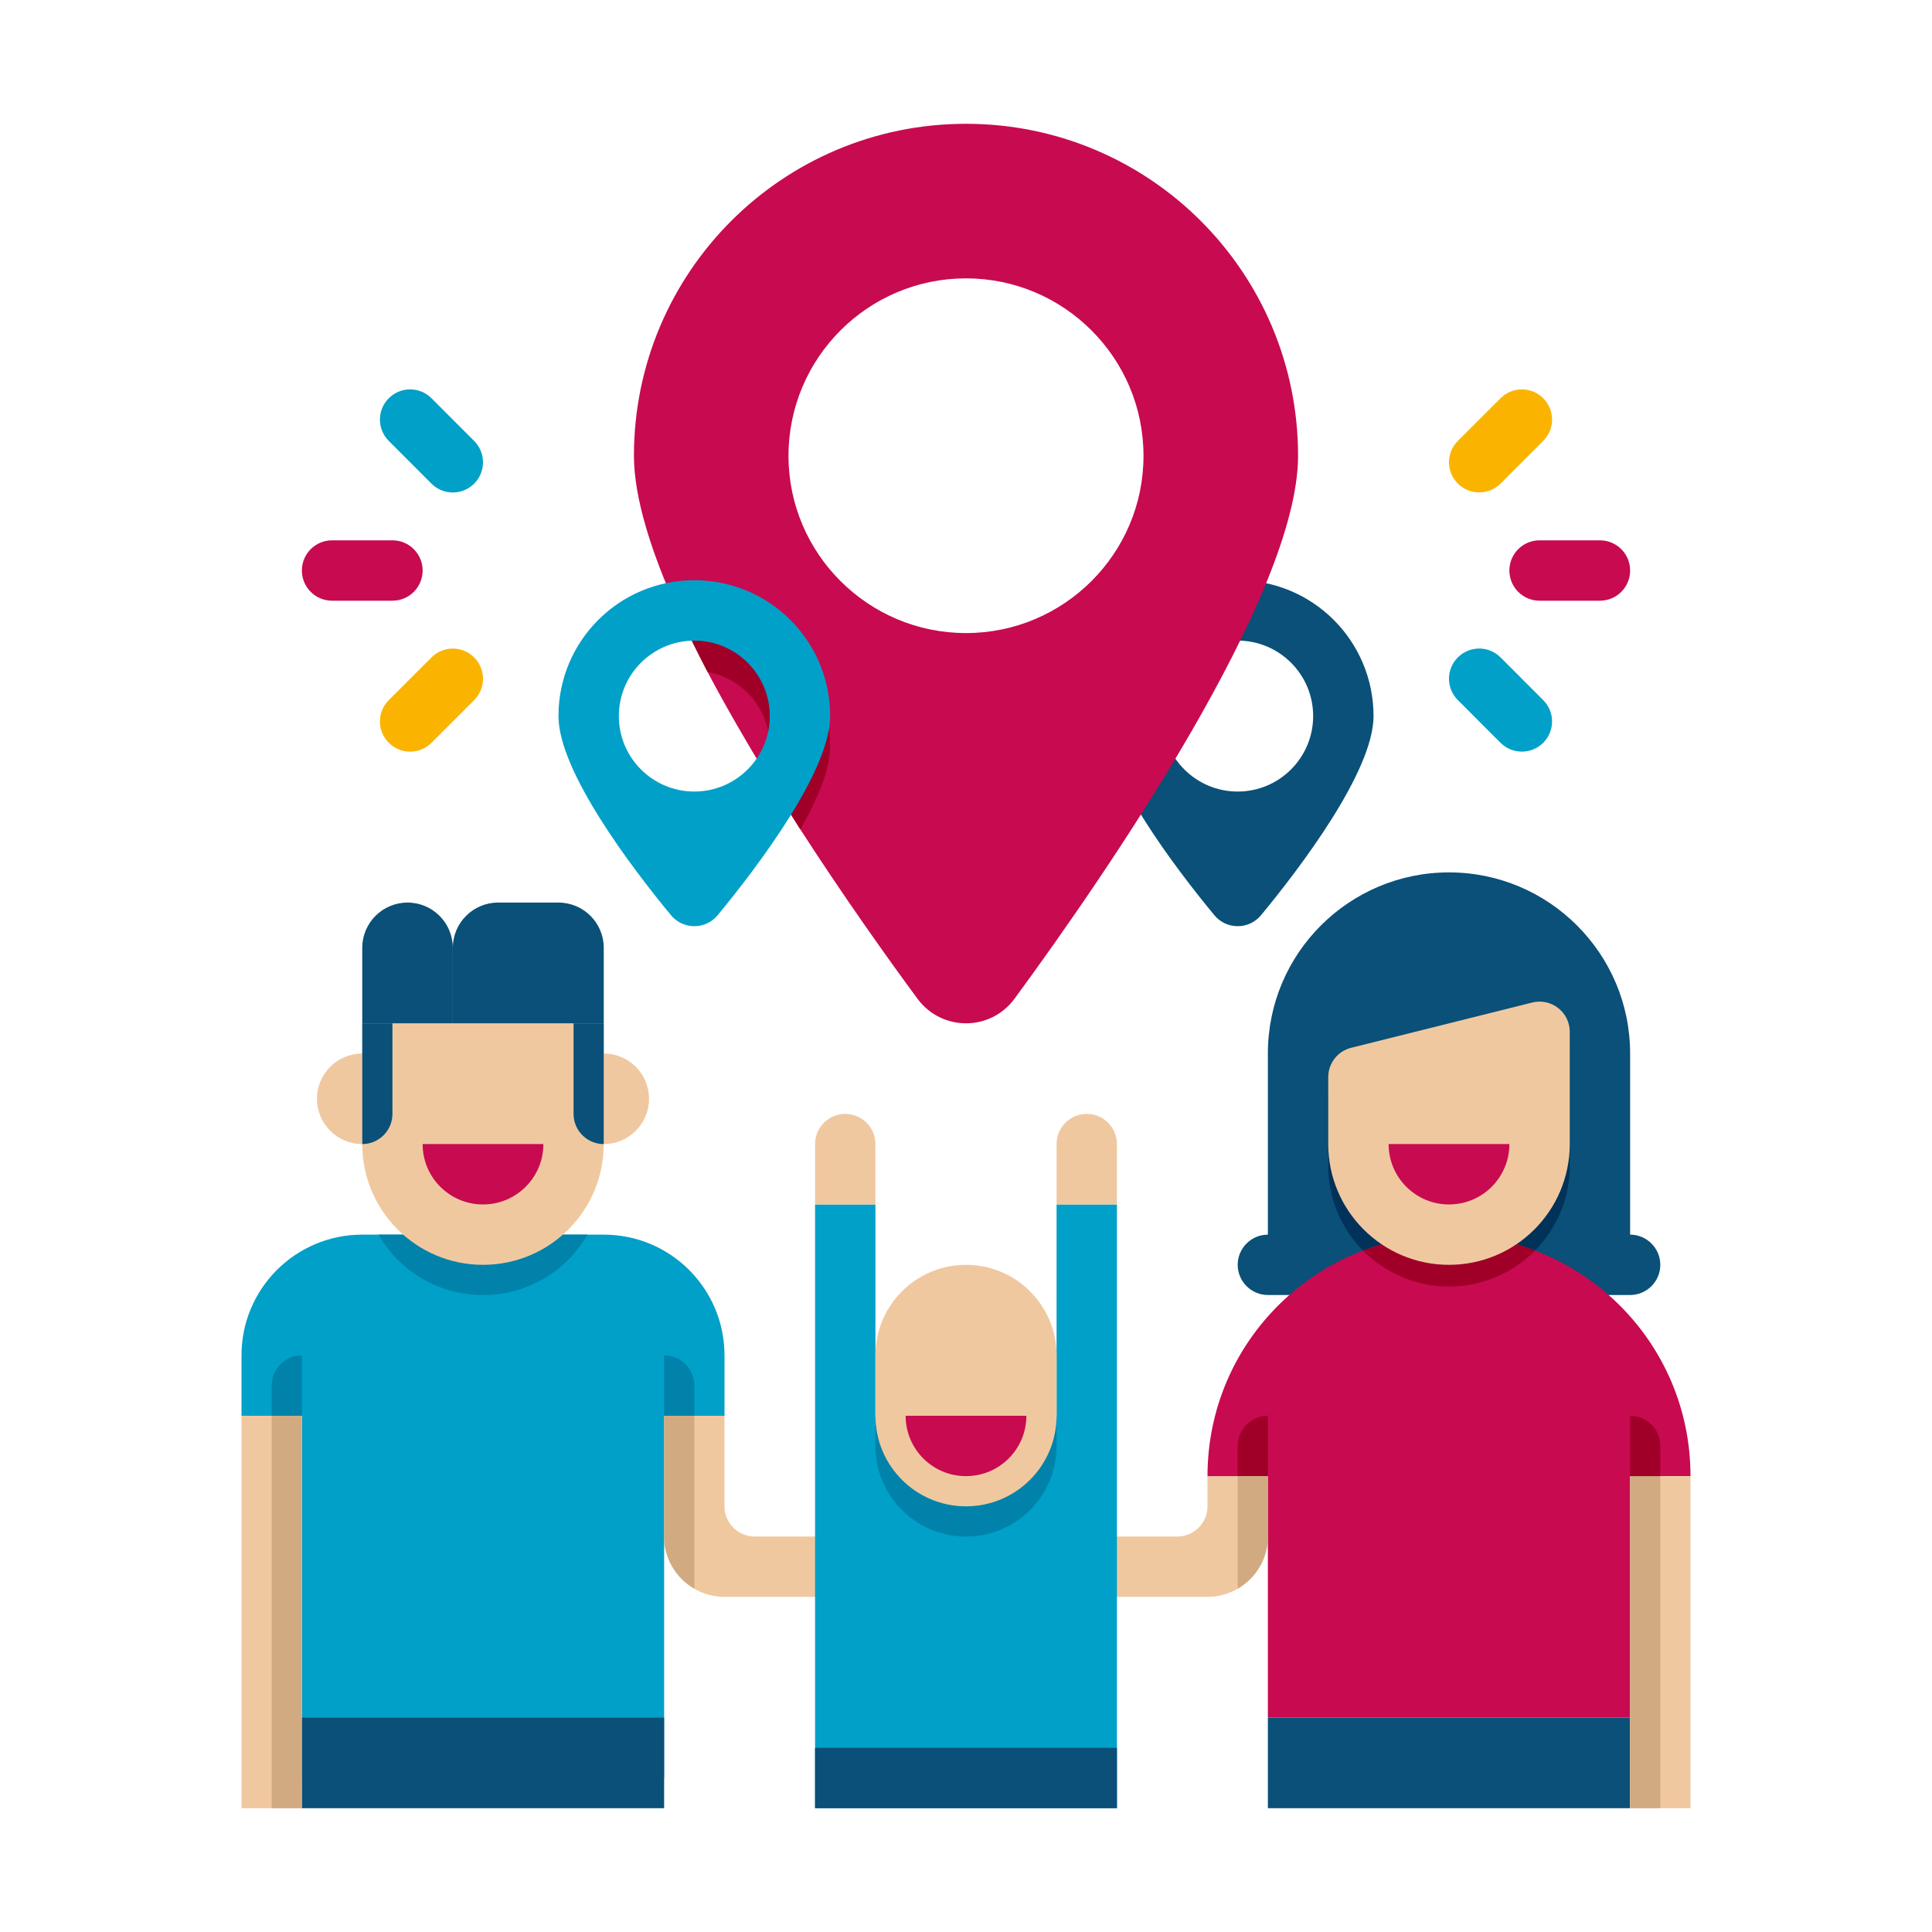 <?xml version="1.0" encoding="utf-8"?>
<!-- Generator: Adobe Illustrator 24.0.0, SVG Export Plug-In . SVG Version: 6.00 Build 0)  -->
<svg version="1.1" id="Icons" xmlns="http://www.w3.org/2000/svg" xmlns:xlink="http://www.w3.org/1999/xlink" x="0px" y="0px"
	 viewBox="0 0 64 64" enable-background="new 0 0 64 64" xml:space="preserve">
<g>
	<g>
		<path fill="#0A5078" d="M41,41.899c0,0.55,0.45,1,1,1h12c0.55,0,1-0.45,1-1s-0.45-1-1-1l0,0v-6c0-3.31-2.69-6-6-6
			c-3.295,0-6,2.668-6,6v6l0,0C41.45,40.899,41,41.349,41,41.899z"/>
	</g>
	<g>
		<path fill="#00325A" d="M48,42.618L48,42.618c2.209,0,4-1.791,4-4v-3.719c0-0.651-0.611-1.128-1.243-0.97l-6,1.5
			C44.312,35.54,44,35.94,44,36.399v2.219C44,40.828,45.791,42.618,48,42.618z"/>
	</g>
	<g>
		<path fill="#F0C8A0" d="M28,51.899c0,0.55-0.45,1-1,1h-3c-0.36,0-0.71-0.1-1-0.27c-0.6-0.35-1-0.99-1-1.73v-4h2v3
			c0,0.55,0.45,1,1,1h2C27.55,50.899,28,51.349,28,51.899z"/>
	</g>
	<g>
		<path fill="#F0C8A0" d="M42,48.899v2c0,0.74-0.4,1.38-1,1.73c-0.29,0.17-0.64,0.27-1,0.27h-3c-0.55,0-1-0.45-1-1s0.45-1,1-1h2
			c0.55,0,1-0.45,1-1v-1H42z"/>
	</g>
	<g>
		<path fill="#00A0C8" d="M37,39.899v20H27v-20h2v7c0,0.55,0.45,1,1,1h4c0.55,0,1-0.45,1-1v-7H37z"/>
	</g>
	<g>
		<path fill="#0082AA" d="M35,46.899v1c0,1.66-1.34,3-3,3s-3-1.34-3-3v-1c0,0.55,0.45,1,1,1h4C34.55,47.899,35,47.449,35,46.899z"/>
	</g>
	<g>
		<path fill="#C80A50" d="M56,48.899h-2v8H42v-8h-2c0-4.481,3.651-8,8-8C52.348,40.899,56,44.417,56,48.899z"/>
	</g>
	<g>
		<path fill="#A00028" d="M50.85,41.429c-0.73,0.73-1.74,1.19-2.85,1.19s-2.12-0.46-2.85-1.19c0.88-0.34,1.85-0.53,2.85-0.53
			S49.97,41.089,50.85,41.429z"/>
	</g>
	<g>
		<rect x="42" y="56.899" fill="#0A5078" width="12" height="3"/>
	</g>
	<g>
		<path fill="#00A0C8" d="M24,44.899v2h-2v12H10v-12H8v-2c0-2.21,1.79-4,4-4h8C22.21,40.899,24,42.689,24,44.899z"/>
	</g>
	<g>
		<path fill="#0082AA" d="M19.46,40.899c-0.69,1.2-1.98,2-3.46,2s-2.77-0.8-3.46-2H19.46z"/>
	</g>
	<g>
		<rect x="8" y="46.899" fill="#F0C8A0" width="2" height="13"/>
	</g>
	<g>
		<path fill="#F0C8A0" d="M32,49.899L32,49.899c1.657,0,3-1.343,3-3v-2c0-1.657-1.343-3-3-3h0c-1.657,0-3,1.343-3,3v2
			C29,48.556,30.343,49.899,32,49.899z"/>
	</g>
	<g>
		<path fill="#F0C8A0" d="M35,39.899h2v-2c0-0.552-0.448-1-1-1l0,0c-0.552,0-1,0.448-1,1V39.899z"/>
	</g>
	<g>
		<path fill="#F0C8A0" d="M27,39.899h2v-2c0-0.552-0.448-1-1-1h0c-0.552,0-1,0.448-1,1V39.899z"/>
	</g>
	<g>
		<rect x="27" y="57.899" fill="#0A5078" width="10" height="2"/>
	</g>
	<g>
		<rect x="54" y="48.899" fill="#F0C8A0" width="2" height="11"/>
	</g>
	<g>
		<rect x="10" y="56.899" fill="#0A5078" width="12" height="3"/>
	</g>
	<g>
		<path fill="#C80A50" d="M34,46.899c0,1.105-0.895,2-2,2s-2-0.895-2-2H34z"/>
	</g>
	<g>
		<g>
			<g>
				<path fill="#0A5078" d="M41,19.221c-2.49,0-4.5,2.01-4.5,4.5c0,1.83,2.44,5.04,3.73,6.6c0.4,0.48,1.14,0.48,1.54,0
					c1.29-1.56,3.73-4.77,3.73-6.6C45.5,21.231,43.49,19.221,41,19.221z M41,26.221c-1.38,0-2.5-1.12-2.5-2.5s1.12-2.5,2.5-2.5
					s2.5,1.12,2.5,2.5S42.38,26.221,41,26.221z"/>
			</g>
		</g>
		<g>
			<g>
				<path fill="#C80A50" d="M32,4.101c-6.08,0-11,4.92-11,11c0,1.38,0.57,3.19,1.46,5.15c0.29,0.66,0.63,1.33,0.98,2.01
					c0.58,1.1,1.23,2.22,1.9,3.33c0.39,0.64,0.78,1.27,1.17,1.88c1.42,2.2,2.84,4.2,3.88,5.61c0.8,1.09,2.42,1.09,3.22,0
					c3.06-4.17,9.39-13.37,9.39-17.98C43,9.021,38.08,4.101,32,4.101z M32,20.971c-3.24,0-5.88-2.63-5.88-5.87
					c0-3.25,2.64-5.88,5.88-5.88s5.88,2.63,5.88,5.88C37.88,18.341,35.24,20.971,32,20.971z"/>
			</g>
		</g>
		<g>
			<g>
				<path fill="#A00028" d="M23,20.221c-0.18,0-0.36,0.01-0.54,0.03c0.29,0.66,0.63,1.33,0.98,2.01c1.17,0.21,2.06,1.23,2.06,2.46
					c0,0.31-0.05,0.6-0.16,0.87c0.39,0.64,0.78,1.27,1.17,1.88c0.58-1,0.99-1.99,0.99-2.75C27.5,22.231,25.49,20.221,23,20.221z"/>
			</g>
		</g>
		<g>
			<path fill="#00A0C8" d="M23,19.221c-2.49,0-4.5,2.01-4.5,4.5c0,1.83,2.44,5.04,3.73,6.6c0.4,0.48,1.14,0.48,1.54,0
				c1.29-1.56,3.73-4.77,3.73-6.6C27.5,21.231,25.49,19.221,23,19.221z M23,26.221c-1.38,0-2.5-1.12-2.5-2.5s1.12-2.5,2.5-2.5
				s2.5,1.12,2.5,2.5S24.38,26.221,23,26.221z"/>
		</g>
	</g>
	<g>
		<g>
			<path fill="#0082AA" d="M9,46.899h1v-2l0,0c-0.552,0-1,0.448-1,1V46.899z"/>
		</g>
		<g>
			<rect x="9" y="46.899" fill="#D2AA82" width="1" height="13"/>
		</g>
		<g>
			<rect x="54" y="48.899" fill="#D2AA82" width="1" height="11"/>
		</g>
	</g>
	<g>
		<g>
			<path fill="#A00028" d="M41,48.899h1v-2l0,0c-0.552,0-1,0.448-1,1V48.899z"/>
		</g>
		<g>
			<path fill="#A00028" d="M55,48.899h-1v-2l0,0c0.552,0,1,0.448,1,1V48.899z"/>
		</g>
		<g>
			<path fill="#D2AA82" d="M42,48.899v2c0,0.74-0.4,1.38-1,1.73v-3.73H42z"/>
		</g>
	</g>
	<g>
		<g>
			<path fill="#0082AA" d="M23,46.899h-1v-2l0,0c0.552,0,1,0.448,1,1V46.899z"/>
		</g>
		<g>
			<path fill="#D2AA82" d="M23,46.899v5.73c-0.6-0.35-1-0.99-1-1.73v-4H23z"/>
		</g>
	</g>
	<g>
		<path fill="#F0C8A0" d="M16,41.899L16,41.899c2.209,0,4-1.791,4-4v-4h-8v4C12,40.108,13.791,41.899,16,41.899z"/>
	</g>
	<g>
		<path fill="#F0C8A0" d="M20,34.899v3c0.828,0,1.5-0.672,1.5-1.5S20.828,34.899,20,34.899z"/>
	</g>
	<g>
		<path fill="#F0C8A0" d="M10.5,36.399c0,0.828,0.672,1.5,1.5,1.5v-3C11.172,34.899,10.5,35.57,10.5,36.399z"/>
	</g>
	<g>
		<path fill="#C80A50" d="M18,37.899c0,1.105-0.895,2-2,2s-2-0.895-2-2H18z"/>
	</g>
	<g>
		<path fill="#0A5078" d="M15,33.899h-3v-2.5c0-0.828,0.672-1.5,1.5-1.5h0c0.828,0,1.5,0.672,1.5,1.5V33.899z"/>
	</g>
	<g>
		<path fill="#0A5078" d="M20,33.899h-5v-2.5c0-0.828,0.672-1.5,1.5-1.5h2c0.828,0,1.5,0.672,1.5,1.5V33.899z"/>
	</g>
	<g>
		<g>
			<path fill="#0A5078" d="M12,37.899L12,37.899v-4h1v3C13,37.451,12.552,37.899,12,37.899z"/>
		</g>
		<g>
			<path fill="#0A5078" d="M20,37.899L20,37.899v-4h-1v3C19,37.451,19.448,37.899,20,37.899z"/>
		</g>
	</g>
	<g>
		<path fill="#F0C8A0" d="M48,41.899L48,41.899c2.209,0,4-1.791,4-4V34.18c0-0.651-0.611-1.128-1.243-0.97l-6,1.5
			C44.312,34.821,44,35.221,44,35.68v2.219C44,40.108,45.791,41.899,48,41.899z"/>
	</g>
	<g>
		<path fill="#C80A50" d="M50,37.899c0,1.105-0.895,2-2,2s-2-0.895-2-2H50z"/>
	</g>
	<g>
		<g>
			<g>
				<path fill="#C80A50" d="M53,19.899h-2c-0.553,0-1-0.448-1-1s0.447-1,1-1h2c0.553,0,1,0.448,1,1S53.553,19.899,53,19.899z"/>
			</g>
		</g>
		<g>
			<g>
				<g>
					<path fill="#00A0C8" d="M49.707,24.606l-1.414-1.415c-0.391-0.391-0.391-1.024,0-1.414c0.391-0.391,1.023-0.391,1.414,0
						l1.414,1.415c0.391,0.391,0.391,1.024,0,1.414C50.73,24.996,50.098,24.996,49.707,24.606z"/>
				</g>
			</g>
		</g>
		<g>
			<g>
				<g>
					<path fill="#FAB400" d="M48.293,16.02c-0.391-0.391-0.391-1.023,0-1.414l1.414-1.414c0.391-0.391,1.023-0.391,1.414,0
						s0.391,1.023,0,1.414l-1.414,1.414C49.316,16.41,48.684,16.41,48.293,16.02z"/>
				</g>
			</g>
		</g>
	</g>
	<g>
		<g>
			<g>
				<path fill="#C80A50" d="M11,17.899h2c0.553,0,1,0.448,1,1s-0.447,1-1,1h-2c-0.553,0-1-0.448-1-1S10.447,17.899,11,17.899z"/>
			</g>
		</g>
		<g>
			<g>
				<g>
					<path fill="#00A0C8" d="M14.293,13.192l1.414,1.415c0.391,0.391,0.391,1.024,0,1.414c-0.391,0.391-1.023,0.391-1.414,0
						l-1.414-1.415c-0.391-0.391-0.391-1.024,0-1.414C13.27,12.801,13.902,12.801,14.293,13.192z"/>
				</g>
			</g>
		</g>
		<g>
			<g>
				<g>
					<path fill="#FAB400" d="M15.707,21.778c0.391,0.391,0.391,1.023,0,1.414l-1.414,1.414c-0.391,0.391-1.023,0.391-1.414,0
						s-0.391-1.023,0-1.414l1.414-1.414C14.684,21.387,15.316,21.387,15.707,21.778z"/>
				</g>
			</g>
		</g>
	</g>
</g>
</svg>
